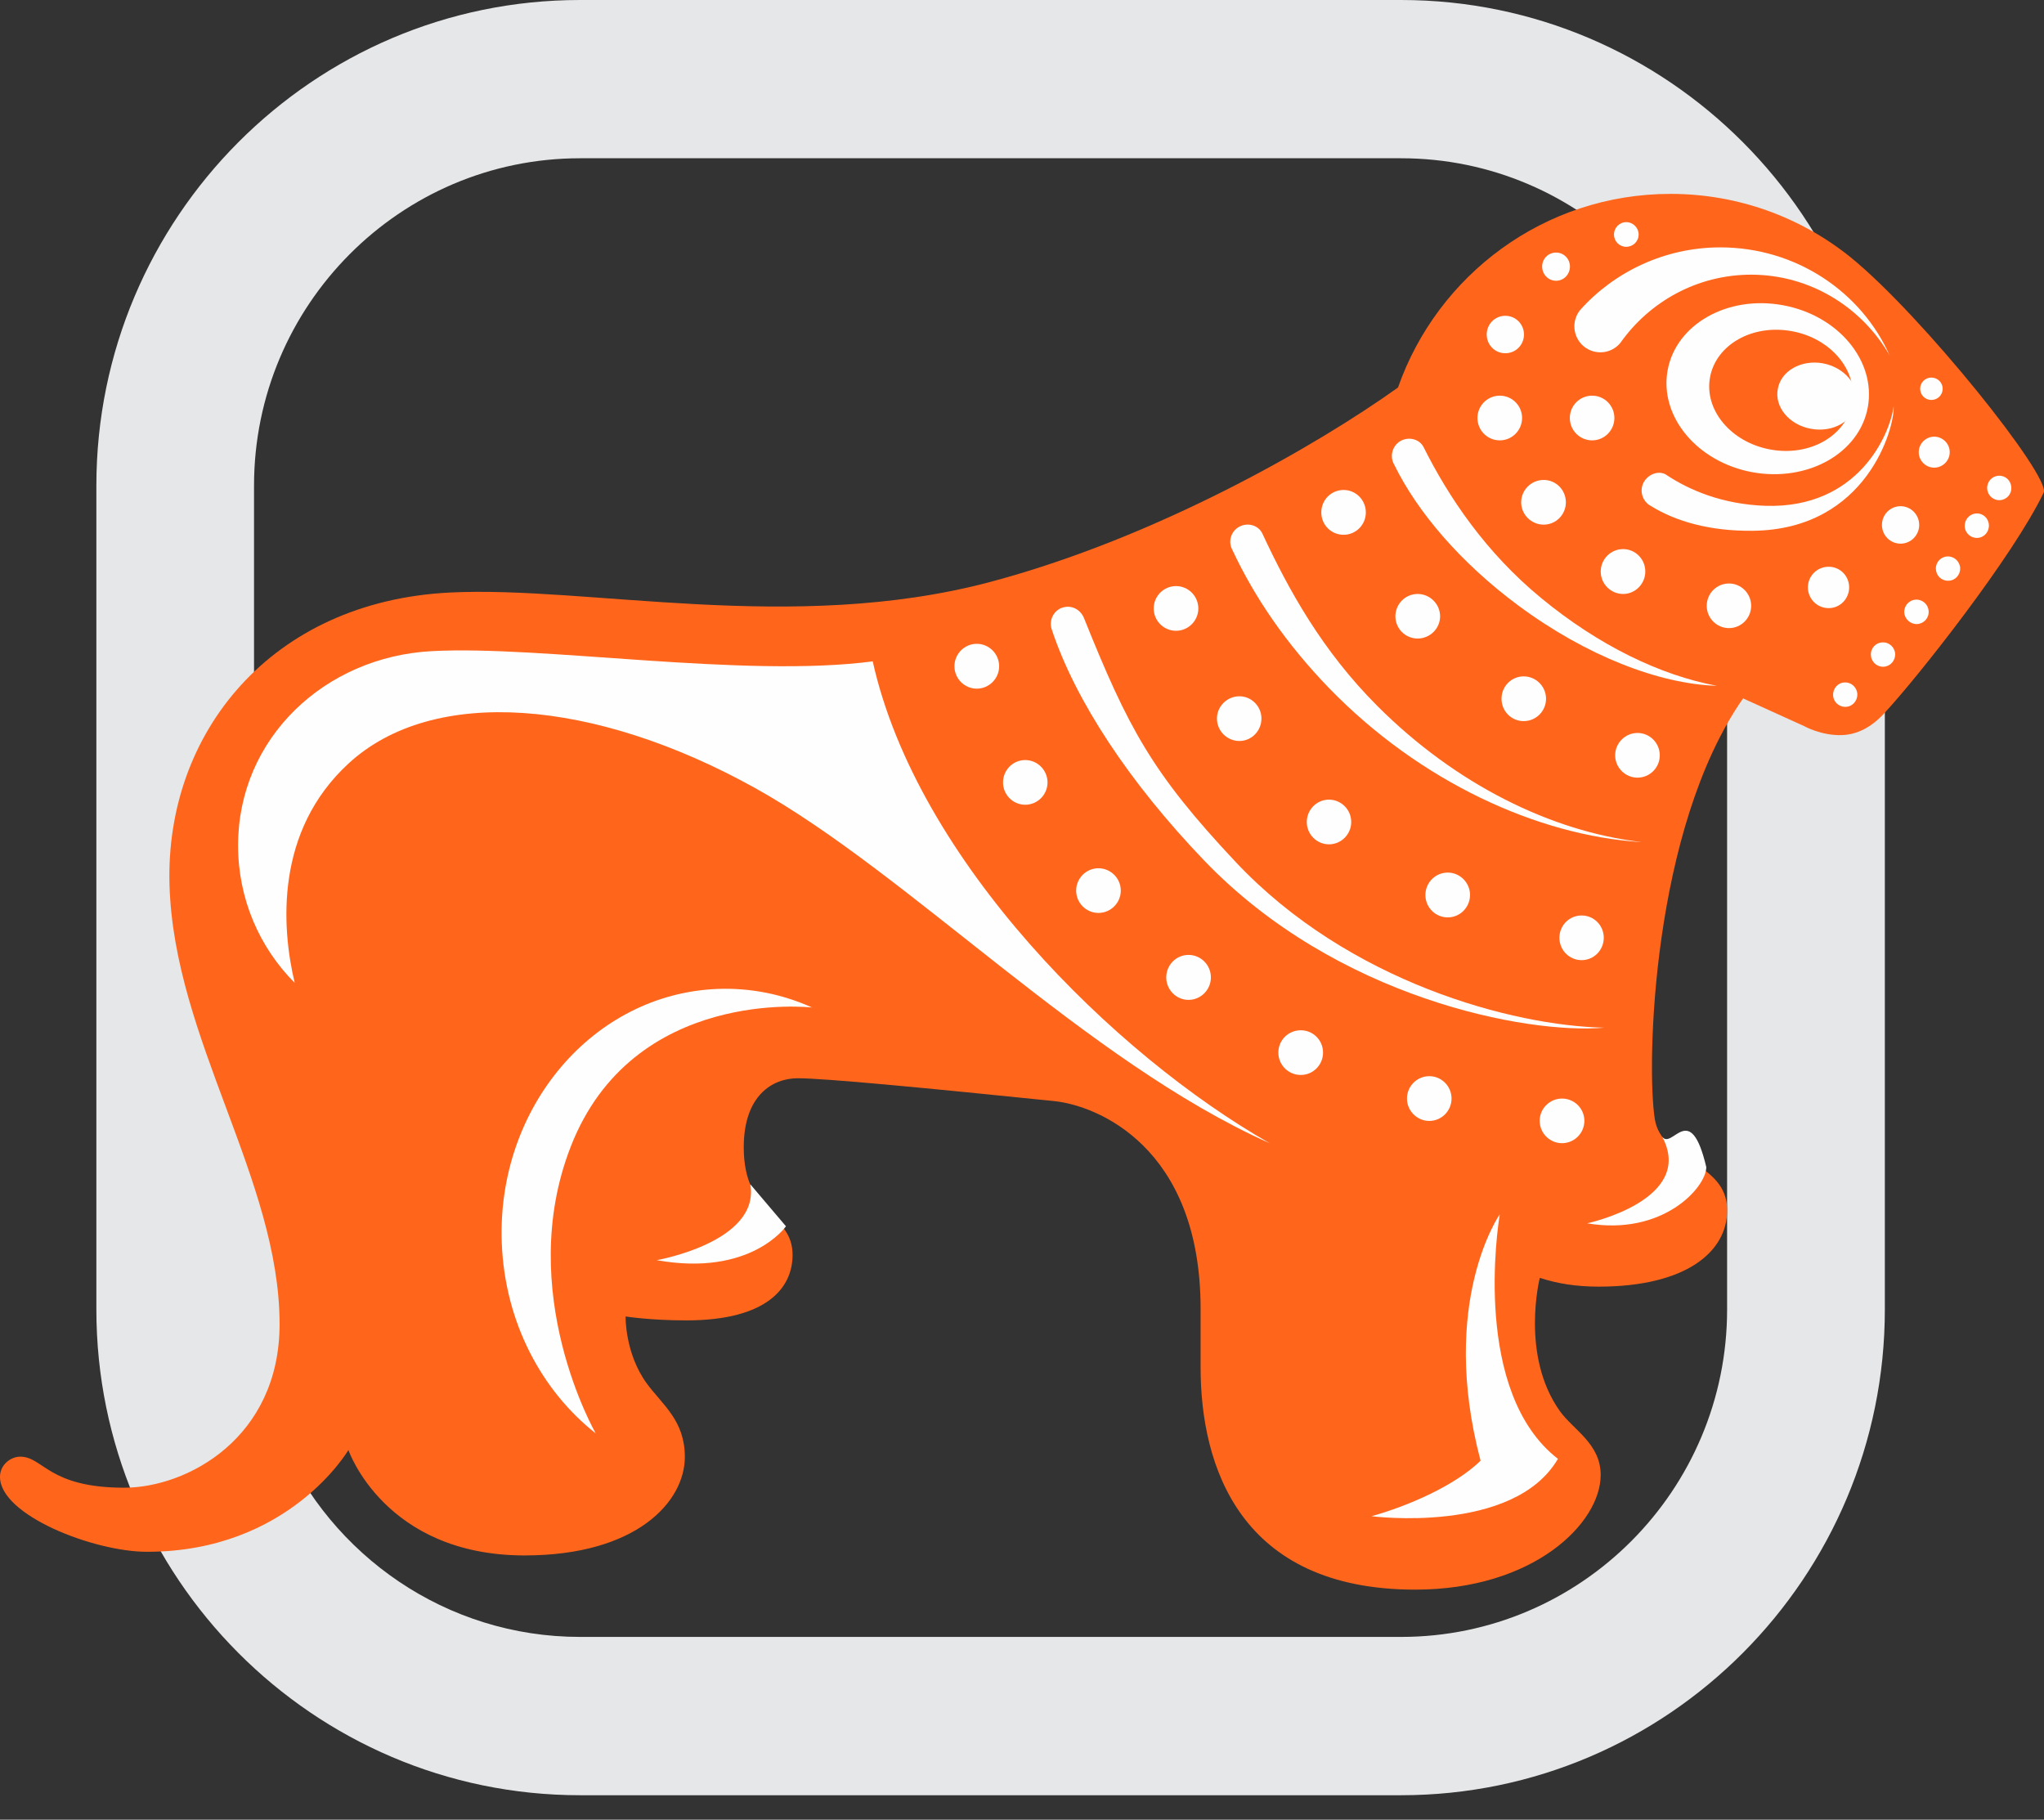 <svg width="82" height="73" viewBox="0 0 82 73" fill="none" xmlns="http://www.w3.org/2000/svg">
<rect x="0" y="0" width="82" height="73" fill="#333333" stroke="none"/>
<path d="M69.287 52.532C69.287 59.773 63.423 65.668 56.208 65.668H23.268C17.897 65.668 13.276 62.396 11.268 57.739L12.415 56.737L14.81 49.89L10.191 42.034V19.482C10.191 12.241 16.06 6.349 23.268 6.349H56.208C63.423 6.349 69.287 12.241 69.287 19.482V52.534V52.532ZM56.208 0H23.268C12.57 0 3.866 8.741 3.866 19.48V52.532C3.866 63.273 12.57 72.019 23.268 72.019H56.208C66.913 72.019 75.615 63.273 75.615 52.532V19.48C75.615 8.741 66.916 0 56.208 0Z" fill="#E6E7E8"/>
<path d="M61.804 51.271C62.466 51.491 63.239 51.616 64.132 51.616C67.642 51.616 69.29 50.22 69.29 48.549C69.29 46.6 66.659 46.606 66.386 44.893C66.047 42.75 66.262 33.265 69.928 28.018L72.377 29.129C72.377 29.129 73.075 29.526 73.918 29.489C74.463 29.464 75.031 29.22 75.576 28.631C76.962 27.144 80.771 22.3 81.987 19.763C82.288 19.137 77.13 12.667 74.235 10.316C72.255 8.725 69.749 7.778 67.017 7.778C61.965 7.778 57.671 11.022 56.084 15.546C52.858 17.853 46.422 21.571 39.694 23.354C31.791 25.445 23.6 23.491 18.037 23.771C10.884 24.132 6.626 29.399 6.8 35.488C6.972 41.681 11.216 47.311 11.216 53.121C11.216 57.674 7.522 59.682 4.979 59.682C1.938 59.682 1.736 58.437 0.812 58.437C0.438 58.437 0 58.751 0 59.249C0 60.788 3.762 62.253 5.9 62.253C11.598 62.253 13.977 58.17 13.977 58.17C13.977 58.17 15.427 62.399 21.047 62.399C25.53 62.399 27.474 60.248 27.474 58.447C27.474 56.992 26.589 56.369 25.956 55.513C25.063 54.298 25.097 52.812 25.097 52.812C25.097 52.812 26.075 52.97 27.533 52.97C30.789 52.97 31.796 51.647 31.796 50.342C31.796 48.663 29.837 48.782 29.837 46.027C29.837 43.944 30.992 43.256 32.004 43.256C33.099 43.256 37.252 43.656 42.288 44.172C43.97 44.341 48.165 45.973 48.165 52.508V54.856C48.165 58.839 49.761 63.771 56.776 63.771C61.54 63.771 64.215 61.099 64.215 59.171C64.215 57.913 63.115 57.363 62.575 56.605C60.987 54.371 61.771 51.271 61.771 51.271H61.799H61.804Z" fill="#FF661C"/>
<path d="M73.361 22.736C72.899 22.736 72.528 23.107 72.528 23.564C72.528 24.023 72.899 24.396 73.361 24.396C73.817 24.396 74.183 24.023 74.183 23.564C74.183 23.104 73.817 22.736 73.361 22.736Z" fill="#FEFEFE"/>
<path d="M76.246 20.307C75.833 20.307 75.499 20.642 75.499 21.06C75.499 21.475 75.833 21.81 76.246 21.81C76.658 21.81 76.993 21.472 76.993 21.06C76.993 20.645 76.658 20.307 76.246 20.307Z" fill="#FEFEFE"/>
<path d="M77.595 17.518C77.255 17.518 76.975 17.799 76.975 18.138C76.975 18.483 77.255 18.761 77.595 18.761C77.935 18.761 78.218 18.483 78.218 18.138C78.218 17.799 77.937 17.518 77.595 17.518Z" fill="#FEFEFE"/>
<path d="M53.902 21.454C54.392 21.454 54.794 21.055 54.794 20.557C54.794 20.061 54.395 19.656 53.902 19.656C53.403 19.656 53.007 20.058 53.007 20.557C53.007 21.055 53.403 21.454 53.902 21.454Z" fill="#FEFEFE"/>
<path d="M57.339 43.173C56.846 43.173 56.444 43.575 56.444 44.071C56.444 44.561 56.846 44.968 57.339 44.968C57.832 44.968 58.232 44.564 58.232 44.071C58.232 43.575 57.832 43.173 57.339 43.173Z" fill="#FEFEFE"/>
<path d="M62.663 44.071C62.173 44.071 61.768 44.47 61.768 44.963C61.768 45.459 62.173 45.861 62.663 45.861C63.159 45.861 63.561 45.459 63.561 44.963C63.561 44.47 63.159 44.071 62.663 44.071Z" fill="#FEFEFE"/>
<path d="M58.079 35.005C57.583 35.005 57.184 35.41 57.184 35.903C57.184 36.401 57.583 36.803 58.079 36.803C58.572 36.803 58.974 36.401 58.974 35.903C58.974 35.41 58.569 35.005 58.079 35.005Z" fill="#FEFEFE"/>
<path d="M61.125 28.929C61.618 28.929 62.023 28.532 62.023 28.031C62.023 27.538 61.62 27.134 61.125 27.134C60.634 27.134 60.237 27.536 60.237 28.031C60.237 28.532 60.634 28.929 61.125 28.929Z" fill="#FEFEFE"/>
<path d="M47.179 25.305C47.672 25.305 48.074 24.902 48.074 24.409C48.074 23.914 47.672 23.512 47.179 23.512C46.686 23.512 46.284 23.914 46.284 24.409C46.284 24.902 46.684 25.305 47.179 25.305Z" fill="#FEFEFE"/>
<path d="M52.184 41.331C51.686 41.331 51.284 41.728 51.284 42.226C51.284 42.722 51.686 43.124 52.184 43.124C52.677 43.124 53.077 42.722 53.077 42.226C53.077 41.728 52.677 41.331 52.184 41.331Z" fill="#FEFEFE"/>
<path d="M49.722 29.726C50.207 29.726 50.606 29.323 50.606 28.825C50.606 28.335 50.207 27.933 49.722 27.933C49.229 27.933 48.821 28.335 48.821 28.825C48.821 29.323 49.226 29.726 49.722 29.726Z" fill="#FEFEFE"/>
<path d="M44.066 34.832C43.575 34.832 43.173 35.234 43.173 35.729C43.173 36.222 43.575 36.624 44.066 36.624C44.559 36.624 44.963 36.222 44.963 35.729C44.963 35.234 44.559 34.832 44.066 34.832Z" fill="#FEFEFE"/>
<path d="M53.313 33.872C53.806 33.872 54.208 33.469 54.208 32.977C54.208 32.484 53.808 32.079 53.313 32.079C52.822 32.079 52.425 32.484 52.425 32.977C52.425 33.469 52.825 33.872 53.313 33.872Z" fill="#FEFEFE"/>
<path d="M39.185 25.828C38.692 25.828 38.29 26.233 38.29 26.729C38.29 27.222 38.692 27.627 39.185 27.627C39.678 27.627 40.083 27.224 40.083 26.729C40.083 26.233 39.681 25.828 39.185 25.828Z" fill="#FEFEFE"/>
<path d="M41.129 30.491C40.636 30.491 40.239 30.893 40.239 31.389C40.239 31.882 40.636 32.284 41.129 32.284C41.621 32.284 42.024 31.882 42.024 31.389C42.024 30.896 41.621 30.491 41.129 30.491Z" fill="#FEFEFE"/>
<path d="M47.68 38.308C47.187 38.308 46.787 38.713 46.787 39.211C46.787 39.704 47.187 40.112 47.68 40.112C48.173 40.112 48.578 39.707 48.578 39.211C48.578 38.713 48.175 38.308 47.68 38.308Z" fill="#FEFEFE"/>
<path d="M56.872 25.616C57.365 25.616 57.773 25.216 57.773 24.726C57.773 24.23 57.365 23.828 56.872 23.828C56.379 23.828 55.98 24.23 55.98 24.726C55.98 25.216 56.379 25.616 56.872 25.616Z" fill="#FEFEFE"/>
<path d="M63.45 36.726C62.956 36.726 62.56 37.125 62.56 37.621C62.56 38.116 62.956 38.518 63.45 38.518C63.943 38.518 64.339 38.116 64.339 37.621C64.339 37.123 63.943 36.726 63.45 36.726Z" fill="#FEFEFE"/>
<path d="M65.691 29.404C65.203 29.404 64.796 29.806 64.796 30.302C64.796 30.794 65.201 31.197 65.691 31.197C66.184 31.197 66.586 30.797 66.586 30.302C66.586 29.806 66.184 29.404 65.691 29.404Z" fill="#FEFEFE"/>
<path d="M65.115 22.028C64.622 22.028 64.217 22.43 64.217 22.928C64.217 23.423 64.62 23.828 65.115 23.828C65.603 23.828 66.005 23.423 66.005 22.928C66.005 22.43 65.606 22.028 65.115 22.028Z" fill="#FEFEFE"/>
<path d="M69.362 23.408C68.869 23.408 68.47 23.807 68.47 24.303C68.47 24.796 68.869 25.198 69.362 25.198C69.853 25.198 70.252 24.796 70.252 24.303C70.252 23.807 69.85 23.408 69.362 23.408Z" fill="#FEFEFE"/>
<path d="M61.929 19.254C61.431 19.254 61.026 19.656 61.026 20.152C61.026 20.642 61.431 21.047 61.929 21.047C62.422 21.047 62.819 20.642 62.819 20.152C62.819 19.656 62.422 19.254 61.929 19.254Z" fill="#FEFEFE"/>
<path d="M60.167 15.873C59.674 15.873 59.272 16.273 59.272 16.768C59.272 17.264 59.672 17.666 60.167 17.666C60.66 17.666 61.062 17.264 61.062 16.768C61.062 16.273 60.663 15.873 60.167 15.873Z" fill="#FEFEFE"/>
<path d="M63.872 15.873C63.379 15.873 62.977 16.273 62.977 16.768C62.977 17.264 63.379 17.666 63.872 17.666C64.365 17.666 64.765 17.264 64.765 16.768C64.765 16.273 64.365 15.873 63.872 15.873Z" fill="#FEFEFE"/>
<path d="M59.643 13.419C59.643 13.004 59.975 12.669 60.388 12.669C60.806 12.669 61.138 13.006 61.138 13.419C61.138 13.837 60.806 14.171 60.388 14.171C59.975 14.171 59.643 13.837 59.643 13.419Z" fill="#FEFEFE"/>
<path d="M61.867 10.692C61.867 10.386 62.108 10.132 62.427 10.132C62.736 10.132 62.982 10.386 62.982 10.692C62.982 11.006 62.736 11.263 62.427 11.263C62.111 11.263 61.867 11.006 61.867 10.692Z" fill="#FEFEFE"/>
<path d="M64.749 9.405C64.749 9.141 64.965 8.912 65.24 8.912C65.517 8.912 65.738 9.141 65.738 9.405C65.738 9.683 65.517 9.901 65.24 9.901C64.967 9.901 64.749 9.683 64.749 9.405Z" fill="#FEFEFE"/>
<path d="M77.032 15.593C77.032 15.349 77.234 15.147 77.481 15.147C77.732 15.147 77.935 15.349 77.935 15.593C77.935 15.847 77.732 16.045 77.481 16.045C77.234 16.045 77.032 15.847 77.032 15.593Z" fill="#FEFEFE"/>
<path d="M76.393 24.565C76.383 24.298 76.593 24.064 76.863 24.056C77.13 24.044 77.361 24.251 77.372 24.523C77.39 24.796 77.174 25.024 76.907 25.035C76.64 25.045 76.406 24.832 76.393 24.565Z" fill="#FEFEFE"/>
<path d="M77.662 22.832C77.649 22.559 77.859 22.331 78.127 22.323C78.394 22.311 78.622 22.521 78.638 22.791C78.645 23.063 78.441 23.291 78.171 23.296C77.901 23.312 77.673 23.102 77.665 22.832H77.662Z" fill="#FEFEFE"/>
<path d="M75.055 26.28C75.039 26.008 75.249 25.777 75.522 25.772C75.786 25.756 76.015 25.966 76.03 26.236C76.035 26.511 75.831 26.737 75.561 26.747C75.296 26.76 75.065 26.547 75.057 26.283L75.055 26.28Z" fill="#FEFEFE"/>
<path d="M73.54 27.889C73.529 27.616 73.734 27.385 74.004 27.378C74.276 27.367 74.494 27.575 74.513 27.845C74.518 28.12 74.315 28.351 74.04 28.356C73.776 28.366 73.547 28.159 73.54 27.889Z" fill="#FEFEFE"/>
<path d="M78.82 21.109C78.812 20.839 79.014 20.611 79.287 20.598C79.556 20.585 79.779 20.793 79.79 21.07C79.8 21.337 79.595 21.571 79.326 21.579C79.056 21.592 78.827 21.379 78.82 21.109Z" fill="#FEFEFE"/>
<path d="M79.72 19.594C79.707 19.327 79.914 19.096 80.184 19.085C80.454 19.072 80.677 19.28 80.688 19.552C80.706 19.83 80.496 20.053 80.223 20.066C79.953 20.074 79.728 19.861 79.72 19.591V19.594Z" fill="#FEFEFE"/>
<path d="M23.901 57.505C23.901 57.505 20.629 51.834 22.892 46.011C25.39 39.575 32.577 40.418 32.577 40.418C31.407 39.891 30.123 39.621 28.781 39.673C23.792 39.87 19.916 44.439 20.131 49.883C20.256 53.035 21.719 55.785 23.901 57.505Z" fill="#FEFEFE"/>
<path d="M11.823 39.429C10.417 38.02 9.551 36.069 9.551 33.918C9.551 29.611 13.03 26.35 17.319 26.122C21.735 25.883 29.845 27.212 35.011 26.532C36.796 34.538 44.719 42.322 50.939 45.864C43.555 42.569 36.484 35.06 30.304 31.62C23.849 28.031 17.378 27.494 13.977 30.634C11.048 33.335 11.281 37.164 11.823 39.432V39.429Z" fill="#FEFEFE"/>
<path d="M30.102 47.514C30.499 49.825 26.348 50.554 26.348 50.554C30.123 51.229 31.531 49.195 31.531 49.195L30.102 47.511V47.514Z" fill="#FEFEFE"/>
<path d="M60.16 48.751L60.162 48.723C60.162 48.723 57.713 52.231 59.397 58.6C58.374 59.596 56.506 60.411 55.022 60.826C55.022 60.826 60.72 61.566 62.5 58.525C59.059 55.853 60.09 49.203 60.162 48.751H60.16Z" fill="#FEFEFE"/>
<path d="M74.3 16.177C74.061 17.492 72.595 18.325 71.018 18.032C69.445 17.744 68.361 16.449 68.602 15.137C68.841 13.826 70.304 12.993 71.889 13.287C73.459 13.572 74.538 14.874 74.302 16.18L74.3 16.177ZM71.521 12.244C69.305 11.836 67.235 13.009 66.9 14.859C66.566 16.709 68.086 18.538 70.307 18.945C72.53 19.345 74.601 18.177 74.933 16.33C75.265 14.475 73.745 12.651 71.524 12.244H71.521Z" fill="#FEFEFE"/>
<path d="M71.321 15.604C71.448 14.877 72.263 14.418 73.132 14.576C74.001 14.74 74.603 15.456 74.471 16.177C74.336 16.906 73.527 17.363 72.652 17.202C71.783 17.046 71.181 16.33 71.321 15.604Z" fill="#FEFEFE"/>
<path d="M66.68 45.596C68.042 48.139 63.675 49.076 63.675 49.076C66.711 49.592 68.452 47.63 68.452 46.821C67.803 44.071 67.084 46.159 66.677 45.596H66.68Z" fill="#FEFEFE"/>
<path d="M75.812 14.265C74.704 12.334 72.626 11.019 70.25 11.019C68.086 11.019 66.166 12.109 65.006 13.754C64.64 14.2 63.986 14.262 63.538 13.896C63.094 13.525 63.034 12.874 63.395 12.433C64.754 10.913 66.781 9.924 69.012 9.924C72.058 9.924 74.679 11.714 75.81 14.265H75.812Z" fill="#FEFEFE"/>
<path d="M68.872 27.512C66.578 27.442 63.641 26.319 60.899 24.282C58.595 22.573 56.859 20.538 55.931 18.639C55.741 18.312 55.853 17.892 56.174 17.697C56.499 17.505 56.945 17.604 57.114 17.944C58.115 19.947 59.607 22.168 61.833 23.997C64.14 25.899 66.623 27.095 68.875 27.512H68.872Z" fill="#FEFEFE"/>
<path d="M65.829 33.781C61.69 33.521 56.963 31.36 53.32 27.606C51.608 25.836 50.324 23.958 49.444 22.069C49.255 21.734 49.377 21.319 49.709 21.135C50.041 20.948 50.479 21.06 50.643 21.405C51.712 23.701 53.05 26.109 55.248 28.314C58.406 31.477 62.243 33.355 65.829 33.778V33.781Z" fill="#FEFEFE"/>
<path d="M42.62 24.378C42.981 24.254 43.352 24.451 43.49 24.804C45.257 29.196 46.203 30.997 49.569 34.577C54.112 39.411 60.709 41.155 64.36 41.227C61.26 41.502 53.611 40.049 48.308 34.52C45.321 31.407 43.142 28.117 42.192 25.247C42.073 24.889 42.262 24.498 42.618 24.376L42.62 24.378Z" fill="#FEFEFE"/>
<path d="M66.859 19.057C67.754 19.648 69.069 20.23 70.828 20.292C74.538 20.406 75.815 17.448 75.968 16.301C76.017 17.142 74.904 21.231 70.343 21.293C68.587 21.317 67.211 20.907 66.236 20.302C65.899 20.126 65.761 19.711 65.93 19.368C66.104 19.028 66.545 18.847 66.859 19.054V19.057Z" fill="#FEFEFE"/>
</svg>
